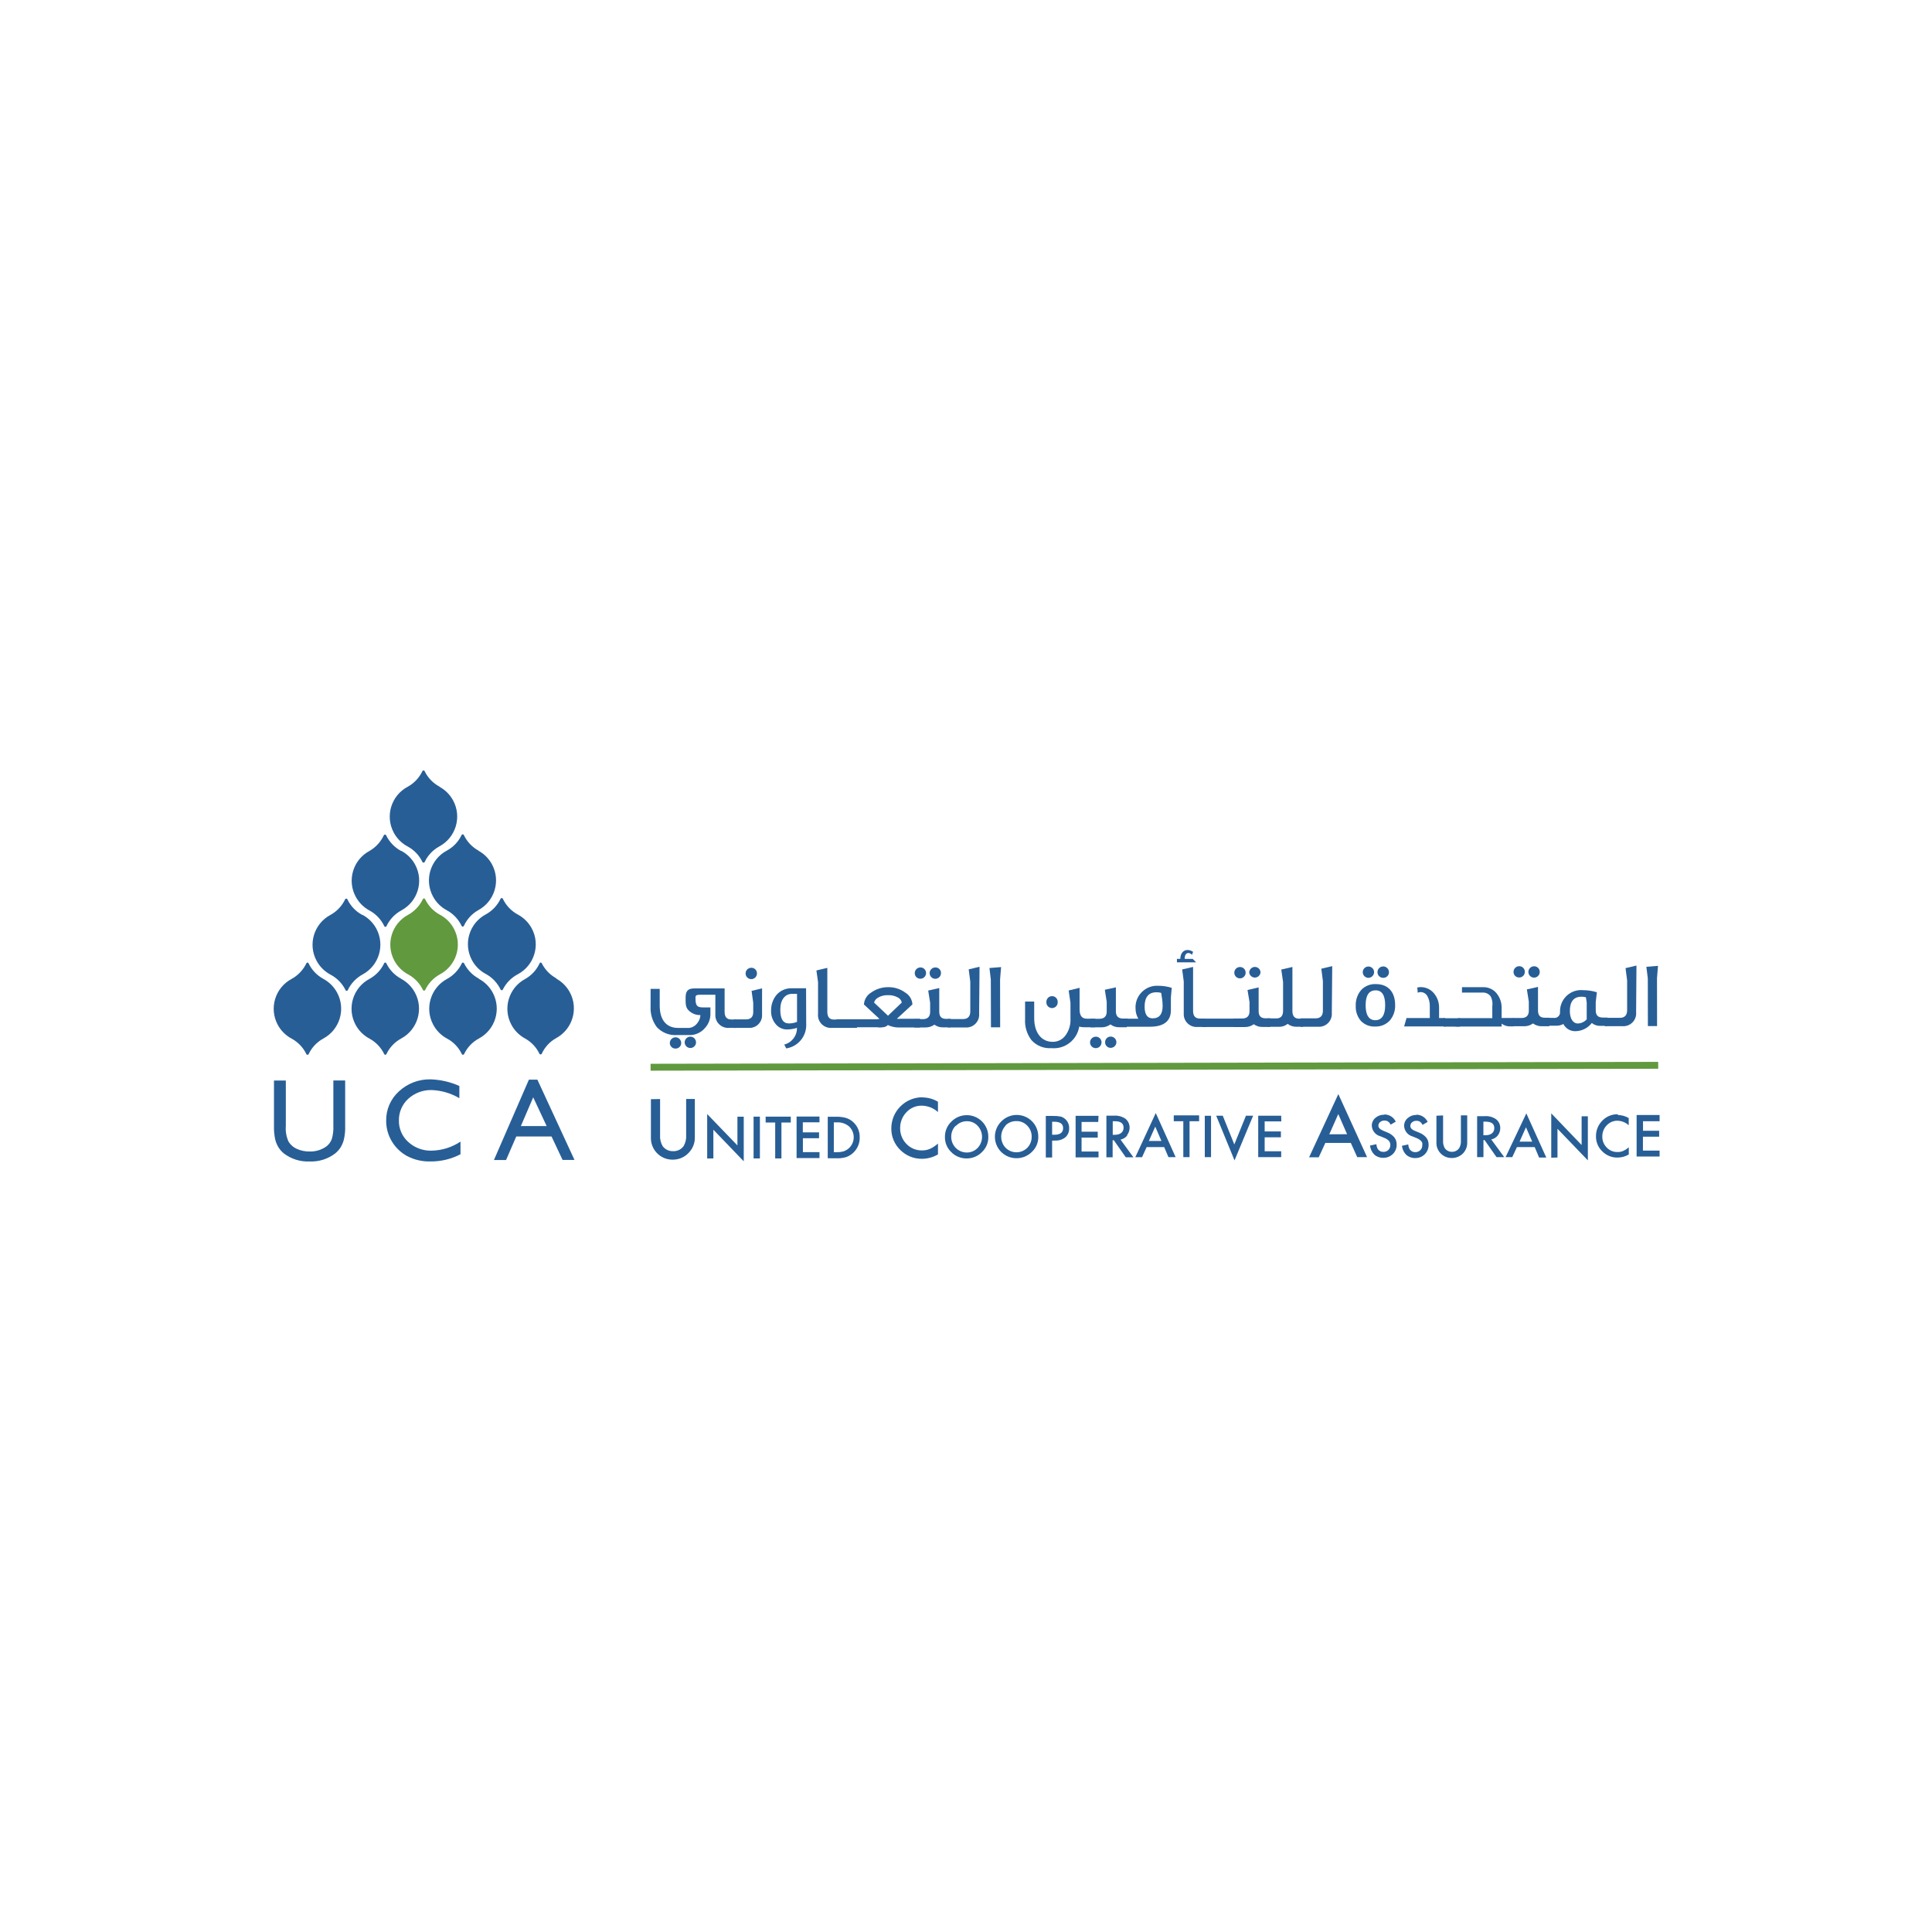 <?xml version="1.0" encoding="utf-8"?>
<!-- Generator: Adobe Illustrator 27.6.1, SVG Export Plug-In . SVG Version: 6.00 Build 0)  -->
<svg version="1.1" id="Layer_1" xmlns="http://www.w3.org/2000/svg" xmlns:xlink="http://www.w3.org/1999/xlink" x="0px" y="0px"
	 viewBox="0 0 1000 1000" style="enable-background:new 0 0 1000 1000;" xml:space="preserve">
<style type="text/css">
	.st0{fill:#EEF2F8;}
	.st1{fill:#49A17B;}
	.st2{fill:#7631CD;}
	.st3{clip-path:url(#SVGID_00000116925479657394921320000012258831109179452805_);}
	.st4{fill:#404041;}
	.st5{clip-path:url(#SVGID_00000089568521432305723840000015687556403111031462_);}
	.st6{clip-path:url(#SVGID_00000167372124060254587700000011459631963619791283_);}
	.st7{fill:#7163EB;}
	.st8{fill:url(#SVGID_00000116928809362296560260000009134507434374788498_);}
	.st9{fill:url(#SVGID_00000118375467315662196320000006807288617632477575_);}
	.st10{fill:url(#SVGID_00000017518416582268154300000009274113962029332119_);}
	.st11{fill:url(#SVGID_00000119085058470259749850000014634060286779090306_);}
	.st12{fill:url(#SVGID_00000050663513950102153650000000355056203207283085_);}
	.st13{fill:url(#SVGID_00000081637306827868700330000003070336025057500302_);}
	.st14{fill:url(#SVGID_00000034061417397437450690000008973966814388065213_);}
	.st15{fill:url(#SVGID_00000140713599884076699410000016265178369974283185_);}
	.st16{fill:url(#SVGID_00000023251809493005422680000000181723677252502953_);}
	.st17{fill:url(#SVGID_00000040553474485896369180000002311240688710964103_);}
	.st18{fill:url(#SVGID_00000022542283395892253780000002890913317087752378_);}
	.st19{fill:url(#SVGID_00000036956327928000978200000011325823101766497952_);}
	.st20{fill:url(#SVGID_00000106839159278407357070000002104774937522843269_);}
	.st21{fill:url(#SVGID_00000183228329560527701550000009214863140169112988_);}
	.st22{fill:url(#SVGID_00000088127457057767458560000016152123810456991370_);}
	.st23{fill:url(#SVGID_00000119112614877107578300000016438106394939677064_);}
	.st24{fill:url(#SVGID_00000122721612295624086190000003527447664966895263_);}
	.st25{fill:url(#SVGID_00000158018831703038539500000006981016451527591587_);}
	.st26{fill:url(#SVGID_00000008133429315711954050000001520141595557726897_);}
	.st27{fill:url(#SVGID_00000157277825078257046220000015197614423043980422_);}
	.st28{fill:url(#SVGID_00000101078315900395547600000015741995087576488093_);}
	.st29{fill:url(#SVGID_00000075878392643586568600000007249117966183024526_);}
	.st30{fill:url(#SVGID_00000005256811899384477580000015779999531591922314_);}
	.st31{fill:url(#SVGID_00000099657477876169467640000010192966222448758670_);}
	.st32{fill:url(#SVGID_00000097476596195153914700000011699889481860465073_);}
	.st33{fill:url(#SVGID_00000026131725115711894360000017954591223610642056_);}
	.st34{fill:url(#SVGID_00000070803800095805563220000003680295996183711381_);}
	.st35{fill:url(#SVGID_00000047032968665027922100000010944269612182766745_);}
	.st36{fill:url(#SVGID_00000092458424407720571350000000517960450526050946_);}
	.st37{fill:url(#SVGID_00000122690459219144249780000015164081854483832720_);}
	.st38{fill:url(#SVGID_00000138559517881595485820000006820738117169208193_);}
	.st39{fill:url(#SVGID_00000163063207286609338460000018174743493187152796_);}
	.st40{fill:#3F4144;}
	.st41{fill:#2E3B89;}
	.st42{clip-path:url(#SVGID_00000173842953233058441210000004824179270805842306_);}
	.st43{clip-path:url(#SVGID_00000075856617204473994130000017806657828179803839_);}
	.st44{clip-path:url(#SVGID_00000075863148250203332600000004874297559601973661_);}
	.st45{fill:#F3B840;}
	.st46{fill:#E04430;}
	.st47{fill:#CA5C6C;}
	.st48{fill:#DD9033;}
	.st49{fill:#CD412D;}
	.st50{fill:#D47935;}
	.st51{fill:#D5709F;}
	.st52{fill:#E9BD8D;}
	.st53{fill:#E19F4B;}
	.st54{fill:#EABF4B;}
	.st55{fill:#CA582D;}
	.st56{fill:#DA8F38;}
	.st57{fill:#C04624;}
	.st58{fill:#C85E26;}
	.st59{fill:#B1341B;}
	.st60{fill:#B24C1F;}
	.st61{fill:#9E2B17;}
	.st62{opacity:0.52;fill:#5EC9E8;enable-background:new    ;}
	.st63{opacity:0.49;fill:#8462DA;enable-background:new    ;}
	.st64{opacity:0.52;fill:#2D63E5;enable-background:new    ;}
	.st65{fill-rule:evenodd;clip-rule:evenodd;fill:#439579;}
	.st66{fill:#3273C2;}
	.st67{fill:#575756;}
	.st68{fill:#1D2C66;}
	.st69{fill:#BCC0DA;}
	.st70{fill:#464B6F;}
	.st71{display:none;fill:#FFFFFF;}
	.st72{fill:#303030;}
	.st73{fill:#B73533;}
	.st74{fill:#04B15C;}
	.st75{fill:url(#SVGID_00000172423216071188126580000002699792986034667703_);}
	.st76{fill:url(#SVGID_00000008828270962815006450000013451521387161716128_);}
	.st77{fill:url(#SVGID_00000166664678204819848510000013246727179729284797_);}
	.st78{fill:url(#SVGID_00000025421459591549265810000006766212187572569228_);}
	.st79{fill:#D33B30;}
	.st80{fill:url(#SVGID_00000147900972159407043880000018408757262103302315_);}
	.st81{fill:url(#SVGID_00000092427878643062294910000005646168849728797354_);}
	.st82{fill:url(#SVGID_00000107559100819537455470000011714716891468773257_);}
	.st83{fill:url(#SVGID_00000138565304175600793360000005908733305283398795_);}
	.st84{fill-rule:evenodd;clip-rule:evenodd;fill:#469BC7;}
	.st85{fill:#222943;}
	.st86{fill-rule:evenodd;clip-rule:evenodd;fill:#1E4B91;}
	.st87{fill-rule:evenodd;clip-rule:evenodd;fill:#F0A140;}
	.st88{fill:#72D24C;}
	.st89{fill-rule:evenodd;clip-rule:evenodd;}
	.st90{display:none;fill:#FBFAFA;}
	.st91{fill:#242323;}
	.st92{fill:#BA3630;}
	.st93{opacity:0.35;fill:#53A0B1;enable-background:new    ;}
	.st94{fill:#20465E;}
	.st95{fill:url(#SVGID_00000027576656747411277980000003496379756674984594_);}
	.st96{fill:#367A8D;}
	.st97{fill:url(#SVGID_00000000184252450254208320000005554688112872984234_);}
	.st98{fill:url(#SVGID_00000011000028271509466360000016110591224463773841_);}
	.st99{opacity:0.88;fill:url(#SVGID_00000055682325028646751800000015554876811378169745_);enable-background:new    ;}
	.st100{fill:url(#SVGID_00000105407100647320707580000008951671720934417543_);}
	.st101{fill:#143661;}
	.st102{fill:#56BC8E;}
	.st103{fill:#2B2B37;}
	.st104{fill:#334C71;}
	.st105{fill:#3777E6;}
	.st106{fill:#A8EDE6;}
	.st107{fill:#EBC18E;}
	.st108{fill:#2A2F44;}
	.st109{fill:#1B4625;}
	.st110{fill:#98C355;}
	.st111{fill:#60B258;}
	.st112{fill:#41914D;}
	.st113{fill:#2B663D;}
	.st114{fill:#CCDA70;}
	.st115{fill:#34516A;}
	.st116{fill:url(#Path_164488_00000043441572125880833560000002922722257995355816_);}
	.st117{fill:#FFFFFF;}
	.st118{fill:#58595B;}
	.st119{fill:#55AC9B;}
	.st120{fill:#464442;}
	.st121{fill:#B7A891;}
	.st122{fill:#265674;}
	.st123{fill:#759ECF;}
	.st124{fill:#C9CACB;}
	.st125{fill:#F2F2F2;}
	.st126{fill:#2B3777;}
	.st127{fill:#27599E;}
	.st128{fill:#25589C;}
	.st129{fill:#2B63A5;}
	.st130{fill-rule:evenodd;clip-rule:evenodd;fill:#B9B9B9;}
	.st131{fill:#B9B9B9;}
	.st132{fill:#7185B5;}
	.st133{fill:#1C4882;}
	.st134{fill:#0F2C5A;}
	.st135{fill:#091C46;}
	.st136{fill:#54565A;}
	.st137{fill:#306541;}
	.st138{fill-rule:evenodd;clip-rule:evenodd;fill:#CAAD5D;}
	.st139{fill-rule:evenodd;clip-rule:evenodd;fill:#0D0D0D;}
	.st140{fill:#181818;stroke:#181818;stroke-width:0.363;stroke-miterlimit:10;}
	.st141{fill:#305E3C;}
	.st142{fill:#181818;stroke:#181818;stroke-width:0.363;stroke-miterlimit:10;}
	.st143{fill:#181818;}
	.st144{fill:#141414;}
	.st145{fill:#1F4169;}
	.st146{fill:#49A2D9;}
	.st147{fill:#59585A;}
	.st148{fill:#030F97;}
	.st149{fill:#56A9DC;}
	.st150{fill:#4AA3DB;}
	.st151{fill:#545352;}
	.st152{fill:#412C6F;}
	.st153{fill:#BF2F7C;}
	.st154{fill:#215280;}
	.st155{fill:#7D7D7D;}
	.st156{fill:#456790;}
	.st157{fill:url(#C_00000171677418069641340520000003355762682893078185_);}
	.st158{fill:#C6C7C8;}
	.st159{fill:url(#SVGID_00000052099091139166486840000001326346011213681843_);}
	.st160{fill:#285E96;}
	.st161{fill:#61993F;}
	.st162{fill:#23568C;}
	.st163{fill:#4FA4DA;}
	.st164{fill:#6F80B0;}
	.st165{fill:#265896;}
	.st166{fill:#3B81B6;}
	.st167{fill:#275A6B;}
	.st168{fill:#595A5C;}
	.st169{fill:#D7393A;}
	.st170{fill:#8AC9D5;}
	.st171{fill:#D63939;}
	.st172{fill:#D63838;}
	.st173{fill:#3172B5;}
	.st174{fill:#3475B7;}
	.st175{fill:#3374B7;}
	.st176{fill:#7B7C7F;}
	.st177{fill:#7A7B7E;}
	.st178{fill:#3373B6;}
	.st179{fill:#7B7B7E;}
	.st180{fill:#7C7C7F;}
	.st181{fill:#7E7F81;}
	.st182{fill:#797A7D;}
	.st183{fill:#7D7D80;}
	.st184{fill:#7C7D80;}
	.st185{fill:#7C7B7E;}
	.st186{fill:#808184;}
	.st187{fill:#214167;}
	.st188{fill-rule:evenodd;clip-rule:evenodd;fill:#C8AC47;}
	.st189{fill:none;stroke:#C8AC47;stroke-width:9.526;}
	.st190{fill:none;stroke:#E6BA5D;stroke-width:9.526;stroke-miterlimit:10;}
	.st191{fill-rule:evenodd;clip-rule:evenodd;fill:#304567;}
	.st192{fill:#CFCECC;}
	.st193{clip-path:url(#SVGID_00000124870042570704371410000001575181776787163309_);}
	.st194{fill:#265B65;}
	.st195{fill:#767A52;}
	.st196{fill:#808082;}
	.st197{fill-rule:evenodd;clip-rule:evenodd;fill:url(#SVGID_00000147909654415645781500000011559650930322342329_);}
	.st198{fill-rule:evenodd;clip-rule:evenodd;fill:url(#SVGID_00000183248993562765783530000005105947276933044121_);}
	.st199{fill:#3A5CA5;}
	.st200{fill:#2F3A89;}
	.st201{fill:#6D6E71;}
	.st202{fill:#41918E;}
	.st203{fill:#445DA5;}
	.st204{clip-path:url(#SVGID_00000011722445270680071330000007022644935059921546_);}
	.st205{fill:#4A6EAF;}
	.st206{fill:#381D13;}
	.st207{clip-path:url(#SVGID_00000129183482982475628060000004533095311658968730_);}
	.st208{clip-path:url(#SVGID_00000070079735841810524590000010502159079367392675_);}
	.st209{clip-path:url(#SVGID_00000052818097755069025970000007177512012929426564_);}
	.st210{clip-path:url(#SVGID_00000157302319912211792150000014858952767706632836_);}
	.st211{clip-path:url(#SVGID_00000079477572715368801800000007100688553289147817_);}
	.st212{clip-path:url(#SVGID_00000028315854467918381710000010860671553272763269_);}
	.st213{clip-path:url(#SVGID_00000150071278035242885400000003986586717826373810_);}
	.st214{clip-path:url(#SVGID_00000085931547242619803180000001218360677920232599_);}
	.st215{clip-path:url(#SVGID_00000149349476336831527370000003018565620561826698_);}
	.st216{clip-path:url(#SVGID_00000088097942096715913560000007575783847186179971_);}
	.st217{clip-path:url(#SVGID_00000004529658097274665030000000719346226026639243_);}
	.st218{fill:#A2A8AC;}
	.st219{fill:#41834F;}
	.st220{fill:#265BB2;}
	.st221{fill:#293B90;}
	.st222{fill:#C99378;}
	.st223{fill:none;}
	.st224{enable-background:new    ;}
	.st225{fill:#203D35;}
	.st226{fill:#817771;}
	.st227{fill:#265C80;}
	.st228{fill:#2C2926;}
	.st229{fill:#59BCF8;}
	.st230{fill-rule:evenodd;clip-rule:evenodd;fill:#0101C2;}
	.st231{fill-rule:evenodd;clip-rule:evenodd;fill:#0202C6;}
	.st232{fill:#3A42F4;}
	.st233{fill-rule:evenodd;clip-rule:evenodd;fill:#050386;}
	.st234{fill:#3038F4;}
	.st235{clip-path:url(#SVGID_00000163035619871610712580000015431640703862453378_);}
	.st236{fill:#ED7D30;}
	.st237{fill:#479EE6;}
	.st238{fill:url(#Path_6_00000146493480933198926320000003318036142532077218_);}
	.st239{fill:#CC2C79;}
	.st240{fill:#1A1818;}
	.st241{fill-rule:evenodd;clip-rule:evenodd;fill:#FFFFFF;}
	.st242{fill-rule:evenodd;clip-rule:evenodd;fill:#469B88;}
	.st243{fill-rule:evenodd;clip-rule:evenodd;fill:#2C2E6A;}
	.st244{fill:#469B88;}
	.st245{fill:#1E1C44;}
	.st246{fill:#DA6D2A;}
	.st247{clip-path:url(#SVGID_00000062893756777673746900000009403276308706532765_);}
	.st248{fill:#273669;}
	.st249{fill:#567DF6;}
	.st250{fill:#70D3FA;}
	.st251{fill:#88FAC1;}
	.st252{fill:#070E51;}
	.st253{opacity:0.5;}
	.st254{fill:url(#SVGID_00000094593160197547406280000010985449516684024473_);}
	.st255{fill:url(#SVGID_00000163060896511399864660000003806202619203800992_);}
	.st256{fill:url(#SVGID_00000172413050335191760300000001646746045481585559_);}
	.st257{fill:#05039B;}
	.st258{fill:#406DAF;}
	.st259{fill:#808086;}
	.st260{fill:#84C6C9;}
	.st261{fill:#86398D;}
	.st262{fill:#8E599C;}
	.st263{fill:#E7963E;}
	.st264{fill:#70C3ED;}
	.st265{fill:#4B2A50;}
	.st266{fill:#333333;}
	.st267{fill:#75FAAA;}
	.st268{fill:url(#SVGID_00000150076905830526107580000013776877813197156029_);}
	.st269{fill:#160141;}
	.st270{fill:url(#SVGID_00000179628201068784357470000015429757261544900757_);}
	.st271{fill:url(#SVGID_00000096741470406922735490000005794161521583924670_);}
	.st272{fill:url(#SVGID_00000032610828926250840190000011568351290358236842_);}
	.st273{fill-rule:evenodd;clip-rule:evenodd;fill:url(#SVGID_00000003093597138499124060000009057757032382303654_);}
	.st274{fill-rule:evenodd;clip-rule:evenodd;fill:url(#SVGID_00000088841676578139616170000015388136537475893656_);}
	.st275{fill-rule:evenodd;clip-rule:evenodd;fill:url(#SVGID_00000096745725170115575540000015464046633269666700_);}
	.st276{fill-rule:evenodd;clip-rule:evenodd;fill:url(#SVGID_00000029749480134640281850000017432185480610066853_);}
	.st277{fill:#414042;}
</style>
<g>
	<path class="st160" d="M859,577.12h-11.89v21.48H859v-3.05h-8.62v-7.21h8.4v-3.05h-8.36v-4.94H859V577.12z M837.41,576.74
		c-3.33-0.09-6.51,1.36-8.62,3.94c-1.78,2.06-2.75,4.71-2.71,7.43c-0.06,2.96,1.13,5.8,3.27,7.84c2.08,2.1,4.93,3.26,7.88,3.2
		c2.05,0,4.07-0.55,5.83-1.6v-3.72l-1.49,1.15c-0.46,0.28-0.93,0.52-1.41,0.74c-0.91,0.4-1.9,0.59-2.9,0.56
		c-2.11,0.07-4.15-0.77-5.61-2.3c-1.51-1.52-2.35-3.58-2.3-5.72c-0.04-2.16,0.79-4.25,2.3-5.8c1.44-1.55,3.46-2.41,5.57-2.38
		c2.15,0.06,4.21,0.89,5.8,2.34v-3.72c-1.7-1.01-3.64-1.55-5.61-1.56 M806.15,599.12v-14.87l15.72,16.35v-22.82h-3.23v14.87
		l-15.72-16.39v22.97L806.15,599.12z M786.53,590.9l3.31-7.43l3.23,7.43H786.53z M796.64,599.15h3.72l-10.33-22.86l-10.74,22.63
		h3.46l2.42-5.2h9.18L796.64,599.15z M767.8,580.57h1.15c3.01,0,4.5,1.11,4.5,3.31c0,2.19-1.52,3.72-4.61,3.72h-1.04V580.57z
		 M775.23,587.74c0.83-1.06,1.29-2.37,1.3-3.72c0.07-1.81-0.71-3.54-2.12-4.68c-1.79-1.25-3.96-1.82-6.13-1.6h-3.72v21.18h3.27
		v-8.81h0.59l6.17,8.81h3.98l-6.69-9.14c1.37-0.28,2.6-1.05,3.46-2.16 M743.49,577.49v13.83c-0.08,2.08,0.69,4.1,2.12,5.61
		c1.51,1.6,3.63,2.49,5.83,2.45c2.21,0.03,4.34-0.86,5.87-2.45c1.42-1.52,2.18-3.54,2.12-5.61V577.3h-3.27v12.93
		c0.12,1.41-0.19,2.82-0.89,4.05c-0.85,1.21-2.24,1.92-3.72,1.9c-1.47,0.04-2.86-0.66-3.72-1.86c-0.69-1.23-1-2.64-0.89-4.05v-12.93
		L743.49,577.49z M733.23,577.08c-1.69-0.05-3.33,0.53-4.61,1.64c-1.19,1.01-1.87,2.49-1.86,4.05c0.12,2.59,1.91,4.8,4.42,5.46
		l2.08,0.85c0.49,0.19,0.95,0.44,1.38,0.74c0.36,0.22,0.69,0.5,0.97,0.82c0.26,0.28,0.45,0.61,0.56,0.97c0.06,0.38,0.06,0.77,0,1.15
		c0.04,0.96-0.33,1.89-1,2.56c-0.68,0.66-1.58,1.03-2.53,1.04c-1.15,0.06-2.26-0.48-2.94-1.41c-0.47-0.79-0.74-1.68-0.78-2.6
		l-3.27,0.71c0.18,1.77,0.97,3.43,2.23,4.68c1.28,1.13,2.94,1.73,4.65,1.67c1.85,0.04,3.63-0.67,4.94-1.97
		c1.31-1.3,2.02-3.09,1.97-4.94c0.03-1.34-0.4-2.66-1.23-3.72c-1.01-1.15-2.29-2.03-3.72-2.56l-2.16-0.89
		c-1.56-0.63-2.34-1.49-2.34-2.53c-0.01-0.74,0.32-1.44,0.89-1.9c0.63-0.53,1.44-0.81,2.27-0.78c0.62-0.02,1.24,0.13,1.78,0.45
		c0.59,0.43,1.06,1.01,1.38,1.67l2.64-1.56c-1.05-2.26-3.31-3.7-5.8-3.72 M716.51,576.97c-1.69-0.05-3.33,0.54-4.61,1.64
		c-1.2,1-1.88,2.49-1.86,4.05c0.12,2.59,1.91,4.8,4.42,5.46l2.08,0.85c0.5,0.19,0.97,0.44,1.41,0.74c0.36,0.22,0.69,0.5,0.97,0.82
		c0.23,0.29,0.41,0.62,0.52,0.97c0.14,0.35,0.2,0.73,0.19,1.11c0.04,0.97-0.32,1.91-1,2.6c-0.66,0.66-1.56,1.02-2.49,1
		c-1.15,0.08-2.26-0.44-2.94-1.38c-0.47-0.79-0.74-1.68-0.78-2.6l-3.31,0.71c0.2,1.77,0.98,3.41,2.23,4.68
		c1.28,1.13,2.94,1.72,4.65,1.67c1.84,0.03,3.62-0.68,4.94-1.97c1.33-1.29,2.04-3.09,1.97-4.94c0.03-1.34-0.4-2.66-1.23-3.72
		c-1-1.16-2.28-2.04-3.72-2.56l-2.12-0.89c-1.56-0.67-2.38-1.49-2.38-2.53c-0.02-0.74,0.31-1.44,0.89-1.9
		c0.62-0.53,1.42-0.81,2.23-0.78c0.64-0.03,1.27,0.13,1.82,0.45c0.6,0.43,1.09,1.01,1.41,1.67l2.64-1.56
		c-1.06-2.26-3.34-3.71-5.83-3.72 M688.04,587.11l4.65-10.48l4.57,10.44L688.04,587.11z M702.5,598.93h5.09l-14.87-32.63
		l-15.13,32.71h4.98l3.42-7.43h13.19L702.5,598.93z M663.14,577.49h-11.89v21.44h11.89v-3.05h-8.55v-7.21h8.4v-3.05h-8.4v-5.2h8.62
		L663.14,577.49z M629.51,577.49l9.48,23.12l9.63-23.12h-3.72l-6.02,14.87l-5.98-14.87H629.51z M623.6,598.93h3.23v-21.41h-3.23
		V598.93z M620.66,580.35v-3.05h-13.12v3.05h4.94v18.58h3.23v-18.58H620.66z M594.65,590.57l3.31-7.43l3.2,7.43H594.65z
		 M604.79,598.93h3.72l-10.29-22.82l-10.59,22.86h3.49l2.38-5.24h9.07L604.79,598.93z M575.95,580.35h1.15
		c2.97,0,4.46,1.11,4.46,3.31c0,2.19-1.52,3.72-4.61,3.72h-1V580.35z M583.38,587.52c0.83-1.06,1.29-2.37,1.3-3.72
		c0.07-1.82-0.72-3.56-2.12-4.72c-1.81-1.23-3.99-1.8-6.17-1.6h-3.72v21.52h3.23v-8.81h0.63l6.17,8.81h3.94l-6.65-9.14
		c1.37-0.27,2.59-1.02,3.46-2.12 M568.59,577.56h-11.86v21.52h11.86v-3.05h-8.77v-7.21h8.36v-3.05h-8.36v-5.05h8.62L568.59,577.56z
		 M544.58,580.61h1.08c3.05,0,4.61,1.08,4.61,3.31c0,2.23-1.49,3.42-4.46,3.42h-1.23V580.61z M546.11,590.35
		c1.93,0.1,3.84-0.5,5.35-1.71c1.31-1.2,2.01-2.91,1.93-4.68c0.05-1.72-0.62-3.38-1.86-4.57c-0.69-0.68-1.53-1.17-2.45-1.45
		c-1.33-0.26-2.69-0.37-4.05-0.33h-3.72v21.52h3.27v-8.73L546.11,590.35z M520.35,582.62c1.49-1.54,3.55-2.39,5.69-2.34
		c2.13-0.07,4.19,0.79,5.65,2.34c1.52,1.53,2.35,3.61,2.3,5.76c0.03,2.15-0.8,4.23-2.3,5.76c-3.09,3.04-8.06,3.04-11.15,0
		c-3.09-3.23-3.09-8.33,0-11.56 M518.64,596.63c2.04,1.84,4.69,2.86,7.43,2.86c3.01,0.04,5.9-1.14,8.03-3.27
		c2.19-2.03,3.39-4.9,3.31-7.88c0.06-6.16-4.89-11.2-11.05-11.25c-3.05-0.03-5.97,1.19-8.09,3.37c-4.38,4.33-4.41,11.39-0.08,15.77
		c0.14,0.14,0.27,0.27,0.42,0.4 M494.78,582.76c1.45-1.54,3.46-2.41,5.57-2.42c2.13-0.07,4.19,0.79,5.65,2.34
		c3.07,3.23,3.07,8.29,0,11.52c-1.5,1.54-3.57,2.39-5.72,2.34c-4.42-0.08-7.96-3.71-7.92-8.14c-0.04-2.14,0.79-4.21,2.3-5.72
		 M492.78,596.74c2.04,1.84,4.69,2.86,7.43,2.86c3.01,0.07,5.92-1.12,8.03-3.27c2.17-2.04,3.37-4.9,3.31-7.88
		c0.06-6.16-4.89-11.2-11.05-11.25c-3.05-0.03-5.97,1.19-8.09,3.37c-2.13,2.03-3.33,4.86-3.31,7.8c-0.1,3.21,1.27,6.29,3.72,8.36
		 M477.58,567.94c-8.91-0.06-16.18,7.11-16.24,16.02c0,0.04,0,0.07,0,0.11c-0.05,4.2,1.63,8.23,4.65,11.15
		c2.95,2.96,6.97,4.61,11.15,4.57c2.94,0,5.83-0.78,8.36-2.27v-5.61c-0.68,0.59-1.4,1.14-2.16,1.64c-0.62,0.42-1.28,0.78-1.97,1.08
		c-1.31,0.57-2.73,0.85-4.16,0.82c-3.01,0.05-5.9-1.15-7.99-3.31c-2.16-2.17-3.35-5.12-3.31-8.18c-0.05-3.09,1.13-6.07,3.27-8.29
		c2.04-2.21,4.94-3.45,7.95-3.38c3.1,0.05,6.07,1.23,8.36,3.31v-5.35c-2.42-1.44-5.18-2.21-7.99-2.23 M431.6,580.94h1.45
		c2.27-0.16,4.51,0.55,6.28,1.97c3.16,2.83,3.43,7.7,0.6,10.86c-0.88,0.98-1.99,1.72-3.24,2.14c-1.21,0.34-2.46,0.49-3.72,0.45
		h-1.38V580.94z M432.83,599.53c1.71,0.07,3.41-0.13,5.05-0.59c4.32-1.5,7.19-5.61,7.1-10.18c0.11-3.01-1.11-5.93-3.34-7.95
		c-1.06-1-2.33-1.73-3.72-2.16c-1.67-0.47-3.4-0.68-5.13-0.63h-4.35v21.48L432.83,599.53z M424.17,577.93h-11.86v21.48h11.86v-3.05
		h-8.59v-7.21h8.36v-3.05h-8.4v-5.2h8.62V577.93z M409.3,581.02v-3.05H396.3v3.05h4.94v18.58h3.23v-18.58H409.3z M390.05,599.6h3.27
		v-21.63h-3.27V599.6z M369.24,599.6v-14.87l15.72,16.35v-23.08h-3.27v14.87l-15.65-16.24v23.01L369.24,599.6z M336.91,568.94v19.77
		c-0.21,6.15,4.61,11.31,10.77,11.52c0.21,0.01,0.43,0.01,0.64,0c3.18,0,6.21-1.35,8.32-3.72c2.03-2.17,3.12-5.06,3.01-8.03v-19.66
		h-4.5v18.58c0.16,2.02-0.3,4.04-1.3,5.8c-1.26,1.75-3.31,2.74-5.46,2.64c-2.13,0.08-4.17-0.91-5.43-2.64
		c-1-1.75-1.45-3.75-1.3-5.76v-18.58L336.91,568.94z"/>
	<path class="st161" d="M336.74,550.61l521.54-1l0.01,3.57l-521.54,1L336.74,550.61z"/>
	<g>
		<path class="st160" d="M381.13,532.03h-3.72c-3.64,0.3-6.84-2.41-7.14-6.05c-0.03-0.37-0.03-0.75,0-1.13v-9.96h-5.2
			c-4.01,0-5.09-0.22-5.09,1.45c0,3.94,0.59,5.05,3.72,5.09h4.01v3.16c0.08,2.74-0.91,5.4-2.75,7.43c-1.79,2.14-4.36,3.48-7.14,3.72
			h-7.43c-3.93,0.28-7.77-1.24-10.44-4.13c-2.31-3.12-3.44-6.95-3.2-10.82v-8.96h4.72v8.62c0,7.43,3.42,11.63,9.59,11.6h5.72
			c1.7-0.23,3.22-1.16,4.2-2.56c0.95-1.15,1.5-2.59,1.56-4.09c-2.28,0.07-4.48-0.8-6.1-2.42c-1.71-1.64-1.56-3.72-1.56-6.76
			c0-3.49,1.45-4.61,4.46-4.61h15.72v12.12c0,2.68,1.19,3.98,3.49,3.94h2.45L381.13,532.03z"/>
		<path class="st160" d="M391.8,503.86c0,1.62-1.31,2.94-2.94,2.94c-1.62,0-2.94-1.31-2.94-2.94c0-1.62,1.31-2.94,2.94-2.94
			c0.01,0,0.02,0,0.04,0c1.58-0.02,2.88,1.24,2.9,2.82C391.8,503.79,391.8,503.83,391.8,503.86 M394.44,524.97
			c0.3,3.6-2.38,6.76-5.98,7.06c-0.36,0.03-0.72,0.03-1.09,0h-7.43v-4.39h6.21c2.38,0,3.72-1.26,3.72-3.72v-4.87l-0.85-6.17
			l5.43-1.3L394.44,524.97z M412.54,528.91v-14.49h-2.56c-3.72,0-6.1,3.12-6.1,8.14s1.52,7.17,4.5,7.17
			c1.44-0.01,2.86-0.29,4.2-0.82 M417.29,529.95c0.34,6.26-4.13,11.76-10.33,12.71l-1.04-2.01c3.94-0.98,6.68-4.56,6.58-8.62
			c-1.67,0.53-3.41,0.81-5.17,0.82c-2.35,0.01-4.57-1.09-5.98-2.97c-1.53-1.89-2.32-4.26-2.23-6.69c-0.08-2.97,0.89-5.86,2.75-8.18
			c1.98-2.3,4.89-3.58,7.92-3.49h7.43L417.29,529.95z M443.57,532.03H430.6c-3.66,0.31-6.88-2.4-7.2-6.06
			c-0.04-0.46-0.03-0.92,0.02-1.37v-16.28l-0.85-6.02l5.65-1.34v22.78c0,2.68,1.15,3.98,3.46,3.98h11.86L443.57,532.03z"/>
		<path class="st160" d="M466.76,518.92c-0.21-1.1-0.91-2.04-1.9-2.56c-1.59-0.91-3.41-1.35-5.24-1.26c-1.82-0.08-3.63,0.37-5.2,1.3
			c-0.98,0.53-1.71,1.45-2.01,2.53l7.21,6.8L466.76,518.92z M476.2,531.81h-11.63c-1.74-0.08-3.45-0.51-5.02-1.26
			c-0.71,0.74-1.69,1.16-2.71,1.15c-0.91,0.18-1.84,0.18-2.75,0h-21.15v-4.13h20.44c0.61,0,1.23-0.08,1.82-0.22
			c-1.11-0.93-3.72-3.46-8.03-7.43c0.15-2.54,1.54-4.85,3.72-6.17c2.57-1.84,5.65-2.82,8.81-2.79c3.17-0.07,6.28,0.91,8.85,2.79
			c2.18,1.3,3.57,3.6,3.72,6.13l-8.06,7.43c0.64,0.08,1.29,0.08,1.93,0h10.07V531.81z"/>
		<path class="st160" d="M487.05,503.68c0.01,1.62-1.3,2.94-2.92,2.95c-1.62,0.01-2.94-1.3-2.95-2.92c-0.01-1.62,1.28-2.94,2.9-2.96
			c1.56-0.08,2.89,1.11,2.97,2.67C487.06,503.5,487.06,503.59,487.05,503.68 M479.32,503.68c0,1.6-1.3,2.9-2.9,2.9
			c-0.01,0-0.02,0-0.04,0c-1.56,0.04-2.86-1.19-2.9-2.75c0-0.06,0-0.13,0-0.19c0.02-1.59,1.31-2.88,2.9-2.9
			c1.58-0.04,2.89,1.21,2.94,2.79C479.32,503.58,479.32,503.63,479.32,503.68 M491.96,531.77h-3.72c-1.65,0.05-3.27-0.44-4.61-1.41
			c-1.35,0.97-2.98,1.48-4.65,1.45h-5.72v-4.31h4.46c2.38,0,3.72-1.26,3.72-3.72v-4.79l-1-6.28l5.72-1.3v12.23
			c0,2.56,1.15,3.72,3.49,3.72h2.49L491.96,531.77z"/>
		<path class="st160" d="M506.79,524.6c0.34,3.64-2.33,6.86-5.97,7.2c-0.39,0.04-0.78,0.04-1.17,0.01h-9.03v-4.35h7.88
			c2.38,0,3.72-1.3,3.72-3.94v-15.39l-0.82-6.39l5.61-1.34L506.79,524.6z M518.16,500.56l-0.52,6.43l0.04,24.75h-4.76l-0.07-24.68
			l-0.71-6.02C512.14,501.04,518.16,500.56,518.16,500.56z M547.45,518.51c0.18,1.61-0.98,3.07-2.59,3.25
			c-1.61,0.18-3.07-0.98-3.25-2.59c-0.02-0.22-0.02-0.44,0-0.66c0-1.6,1.3-2.9,2.9-2.9c1.58-0.04,2.89,1.21,2.94,2.79
			c0,0.05,0,0.1,0,0.15 M566.81,531.7h-5.61c-0.88,0.01-1.75-0.11-2.6-0.33c-1.11,6.93-7.4,11.81-14.38,11.15
			c-3.94,0.3-7.79-1.27-10.41-4.24c-2.33-3.12-3.48-6.97-3.23-10.85v-9.03h4.72v8.62c0,7.43,3.72,12.26,9.59,12.23
			c2.49,0.02,4.85-1.1,6.39-3.05c1.95-2.51,2.94-5.63,2.79-8.81v-8.36l-0.93-6.36l5.65-1.38v11.15c0,3.23,1.19,4.83,3.72,4.83h4.42
			L566.81,531.7z"/>
		<path class="st160" d="M577.85,539.47c-0.04,1.6-1.34,2.88-2.94,2.9c-1.56,0.04-2.86-1.19-2.9-2.75c0-0.06,0-0.13,0-0.19
			c-0.02-1.58,1.24-2.88,2.82-2.9c0.02,0,0.05,0,0.07,0C576.53,536.53,577.85,537.85,577.85,539.47L577.85,539.47 M583.2,531.7
			h-3.72c-1.69,0.07-3.36-0.44-4.72-1.45c-1.35,0.99-2.98,1.51-4.65,1.49h-5.72v-4.42h4.72c2.38,0,3.72-1.26,3.72-3.72v-5.09
			l-0.97-6.21l5.72-1.26v12.45c0,2.48,1.24,3.72,3.72,3.72h2.38L583.2,531.7z M570.15,539.47c0.04,1.64-1.26,3.01-2.9,3.05
			c-0.8,0.02-1.58-0.28-2.15-0.84c-1.18-1.15-1.2-3.03-0.05-4.2c0.56-0.57,1.33-0.9,2.13-0.9
			C568.8,536.55,570.13,537.85,570.15,539.47C570.15,539.47,570.15,539.47,570.15,539.47"/>
		<path class="st160" d="M601.45,516.72l-0.41-2.79c-0.8-0.25-1.65-0.37-2.49-0.33c-4.05,0-6.1,2.53-6.1,7.43
			c0,4.05,1.41,6.1,4.2,6.06c3.42,0,5.13-2.16,5.13-6.47c-0.02-1.36-0.13-2.71-0.33-4.05 M606.5,511.18l-0.45,5.05v6.69
			c0,5.65-3.72,8.51-10.82,8.51h-13.45v-4.16h7.43c-0.94-1.56-1.44-3.34-1.45-5.17c-0.4-6.14,4.25-11.45,10.39-11.86
			c0.5-0.03,1-0.03,1.5,0c2.35,0.01,4.68,0.37,6.91,1.08 M623.6,531.55h-3.72c-3.66,0.3-6.87-2.43-7.17-6.09
			c-0.03-0.36-0.03-0.72,0-1.08v-16.39l-0.82-6.21l5.65-1.3v22.78c0,2.64,1.19,3.94,3.49,3.94h2.6L623.6,531.55z M619.1,498.1h-9.92
			v-1.78h1.75c0-2.64,1.41-4.61,3.72-4.61c1.04,0.02,2.05,0.36,2.9,0.97l-0.59,1.52c-0.45-0.52-1.07-0.85-1.75-0.93
			c-1.34,0-2.01,1.04-2.01,3.05h2.34h1.82L619.1,498.1z"/>
		<path class="st160" d="M622.19,527.24l17.76-0.03l0.01,4.35l-17.76,0.03L622.19,527.24z"/>
		<path class="st160" d="M652.44,503.38c-0.18,1.61-1.64,2.77-3.25,2.59c-1.36-0.15-2.43-1.23-2.59-2.59
			c0.02-1.59,1.31-2.88,2.9-2.9c1.6-0.02,2.92,1.26,2.94,2.86c0,0.04,0,0.08,0,0.11 M644.74,503.45c0.01,1.62-1.3,2.94-2.92,2.95
			c-1.62,0.01-2.94-1.3-2.95-2.92c-0.01-1.62,1.28-2.94,2.9-2.96c1.6-0.04,2.93,1.22,2.97,2.82
			C644.74,503.38,644.74,503.42,644.74,503.45 M657.38,531.55h-3.72c-1.69,0.08-3.35-0.42-4.72-1.41c-1.33,0.98-2.95,1.49-4.61,1.45
			h-5.76v-4.42h4.46c2.34,0,3.72-1.26,3.72-3.72v-4.79l-1.04-6.24l5.76-1.34v12.26c0,2.56,1.19,3.72,3.49,3.72h2.53L657.38,531.55z"
			/>
		<path class="st160" d="M674.48,531.44h-3.2c-1.72,0.1-3.43-0.43-4.79-1.49c-1.29,1.05-2.91,1.59-4.57,1.52h-5.91v-4.35h4.65
			c2.3,0,3.46-1.3,3.46-3.94v-14.87l-0.93-6.47l5.76-1.34v22.78c0,2.68,1.15,3.98,3.46,3.98h2.08V531.44z"/>
		<path class="st160" d="M689.34,524.23c0.32,3.66-2.39,6.89-6.05,7.21c-0.37,0.03-0.75,0.03-1.13,0h-8.99v-4.35h7.84
			c2.38,0,3.72-1.3,3.72-3.94V507.8l-0.82-6.39l5.65-1.34L689.34,524.23z M718.93,503.23c0,1.6-1.3,2.9-2.9,2.9
			c-0.01,0-0.02,0-0.04,0c-1.62,0.04-2.97-1.24-3.01-2.86c0-0.03,0-0.05,0-0.08c0-1.64,1.33-2.97,2.97-2.97
			c1.64,0,2.97,1.33,2.97,2.97 M716.96,520.29c0-5.13-1.64-7.69-4.91-7.69c-3.49,0-5.2,2.6-5.2,7.69s1.67,7.77,5.02,7.77
			C715.21,528.06,716.96,525.42,716.96,520.29 M711.23,503.23c-0.04,1.61-1.36,2.9-2.97,2.9c-1.62-0.02-2.92-1.35-2.9-2.97
			c0.02-1.62,1.35-2.92,2.97-2.9C709.96,500.28,711.25,501.61,711.23,503.23 M722.12,520.25c0.11,2.94-0.9,5.81-2.82,8.03
			c-1.93,2.03-4.63,3.14-7.43,3.05c-2.78,0.17-5.49-0.88-7.43-2.86c-1.87-2.16-2.84-4.95-2.71-7.8c-0.14-2.97,0.84-5.89,2.75-8.18
			c1.98-2.14,4.82-3.29,7.73-3.12C718.41,509.36,722.12,513.38,722.12,520.25 M748.32,531.29h-21.56l1.26-4.35h12.04v-1v-5.05
			c0.08-1.96-0.41-3.89-1.41-5.57c-0.75-1.14-2.02-1.82-3.38-1.82c-0.51-0.01-1.02,0.11-1.49,0.33c0-0.48,0-1.41-0.26-2.71
			c0.5-0.03,1-0.09,1.49-0.19c2.72-0.12,5.34,1.02,7.1,3.08c1.84,2.14,2.82,4.88,2.75,7.69v5.24h3.12L748.32,531.29z"/>
		<path class="st160" d="M747.2,527.04l8.51-0.01l0.01,4.35l-8.51,0.01L747.2,527.04z M796.97,503.08c0,1.62-1.31,2.94-2.94,2.94
			c-1.62,0-2.94-1.31-2.94-2.94c0-1.62,1.31-2.94,2.94-2.94l0,0c1.58-0.04,2.89,1.21,2.94,2.79
			C796.97,502.98,796.97,503.03,796.97,503.08 M789.24,503.08c0,1.58-1.28,2.86-2.86,2.86c-0.03,0-0.05,0-0.08,0
			c-1.56,0.04-2.86-1.19-2.9-2.75c0-0.06,0-0.13,0-0.19c0.02-1.59,1.31-2.88,2.9-2.9c1.58-0.04,2.89,1.2,2.94,2.78
			C789.24,502.96,789.24,503.02,789.24,503.08 M801.91,531.18h-3.72c-1.69,0.07-3.36-0.44-4.72-1.45c-1.34,0.99-2.98,1.5-4.65,1.45
			h-5.65v-4.27h4.42c2.38,0,3.72-1.26,3.72-3.72v-4.79l-1-6.28l5.76-1.3v12.23c0,2.56,1.15,3.72,3.49,3.72h2.53L801.91,531.18z"/>
		<path class="st160" d="M821.28,527.76v-8.85l-0.41-2.71c-0.75-0.22-1.53-0.32-2.3-0.3c-4.01,0-6.02,2.49-6.02,7.43
			c0,4.01,1.75,6.43,4.05,6.43c1.79-0.04,3.49-0.82,4.68-2.16 M831.94,530.99h-3.46c-1.66,0.09-3.29-0.44-4.57-1.49
			c-2.04,2.66-5.2,4.22-8.55,4.24c-2.6,0.04-4.99-1.4-6.17-3.72c-1.14,0.62-2.42,0.92-3.72,0.89h-5.02v-4.05h3.72
			c1.58,0.24,3.06-0.86,3.29-2.44c0.04-0.25,0.04-0.5,0.01-0.76c-0.16-6.03,4.61-11.05,10.64-11.21c0.48-0.01,0.96,0.01,1.44,0.06
			c2.37,0.01,4.72,0.38,6.99,1.08l-0.59,5.02v4.35c0,2.56,1.19,3.72,3.72,3.72h2.34L831.94,530.99z"/>
		<path class="st160" d="M846.85,523.93c0.34,3.64-2.33,6.86-5.97,7.21c-0.4,0.04-0.81,0.04-1.21,0h-9.03v-4.31h7.84
			c2.38,0,3.72-1.3,3.72-3.94v-15.39l-0.82-6.39l5.65-1.34L846.85,523.93z M858.18,499.92l-0.52,6.43l0.04,24.75h-4.76l-0.04-24.71
			l-0.74-5.98L858.18,499.92z M352.59,539.84c0.02,1.58-1.24,2.88-2.82,2.9c-0.02,0-0.05,0-0.07,0c-1.6,0.06-2.95-1.19-3.01-2.78
			c0-0.03,0-0.05,0-0.08c0-1.64,1.33-2.97,2.97-2.97c0.01,0,0.02,0,0.04,0C351.3,536.92,352.59,538.23,352.59,539.84 M360.25,539.84
			c-0.18,1.61-1.64,2.77-3.25,2.59s-2.77-1.64-2.59-3.25c0.18-1.61,1.64-2.77,3.25-2.59c0.44,0.05,0.86,0.2,1.23,0.43
			C359.85,537.62,360.37,538.72,360.25,539.84 M783.52,531.25v-4.35h-6.28v-5.2c0.05-2.82-0.93-5.57-2.75-7.73
			c-1.66-1.92-4.08-3.02-6.62-3.01l0,0h-11.15v2.79h11.15c1.48,0.06,2.85,0.8,3.72,2.01c0.8,1.58,1.09,3.38,0.82,5.13v5.05v1.04
			h-17.73l-1.26,4.35h23.82v-1.49c1.35,1.02,3.03,1.52,4.72,1.41l0,0H783.52z"/>
	</g>
	<path class="st161" d="M227.68,473.46L227.68,473.46c-3.35-1.82-6.03-4.66-7.66-8.1l0,0c-0.13-0.21-0.35-0.33-0.59-0.33
		c-0.23,0.01-0.44,0.14-0.56,0.33l0,0c-1.61,3.45-4.28,6.3-7.62,8.14c-8.52,4.57-11.72,15.18-7.15,23.7
		c1.63,3.03,4.11,5.52,7.15,7.15c3.36,1.82,6.05,4.65,7.69,8.1c0.1,0.21,0.32,0.34,0.56,0.33c0.23-0.01,0.44-0.14,0.56-0.33
		c1.63-3.46,4.31-6.31,7.66-8.14c8.52-4.53,11.75-15.1,7.22-23.62c-1.63-3.07-4.15-5.59-7.22-7.22"/>
	<g>
		<path class="st160" d="M167.4,506.69L167.4,506.69c-3.35-1.82-6.05-4.66-7.69-8.1c-0.08-0.23-0.31-0.39-0.56-0.37
			c-0.24,0.02-0.45,0.16-0.56,0.37c-1.64,3.44-4.32,6.27-7.66,8.1c-8.53,4.55-11.75,15.16-7.2,23.69c1.63,3.06,4.14,5.57,7.2,7.2
			c3.34,1.81,6.03,4.63,7.66,8.06l0,0c0.12,0.2,0.33,0.32,0.56,0.33c0.24,0,0.47-0.13,0.59-0.33c1.61-3.44,4.28-6.28,7.62-8.1
			c8.53-4.6,11.72-15.24,7.12-23.76c-1.63-3.02-4.1-5.49-7.12-7.12 M207.65,506.61L207.65,506.61c-3.35-1.79-6.04-4.6-7.69-8.03
			c-0.11-0.21-0.32-0.36-0.56-0.37c-0.25-0.01-0.48,0.14-0.56,0.37l0,0c-1.61,3.44-4.28,6.28-7.62,8.1
			c-8.53,4.55-11.75,15.16-7.2,23.69c1.63,3.06,4.14,5.57,7.2,7.2c3.34,1.81,6.03,4.63,7.66,8.06l0,0c0.12,0.2,0.33,0.32,0.56,0.33
			c0.24,0.01,0.45-0.12,0.56-0.33c1.62-3.45,4.3-6.29,7.66-8.1c8.53-4.6,11.72-15.24,7.12-23.76c-1.63-3.02-4.1-5.49-7.12-7.12
			 M247.86,506.54L247.86,506.54c-3.32-1.79-6-4.57-7.66-7.95c-0.11-0.23-0.34-0.37-0.59-0.37c-0.24,0.02-0.45,0.16-0.56,0.37l0,0
			c-1.63,3.44-4.31,6.28-7.66,8.1c-8.53,4.6-11.72,15.24-7.12,23.76c1.63,3.02,4.1,5.49,7.12,7.12c3.36,1.78,6.05,4.62,7.66,8.06
			l0,0c0.13,0.21,0.35,0.33,0.59,0.33c0.23-0.01,0.44-0.14,0.56-0.33c1.62-3.45,4.3-6.29,7.66-8.1c8.53-4.55,11.75-15.16,7.2-23.69
			c-1.63-3.06-4.14-5.57-7.2-7.2 M288.11,506.47L288.11,506.47c-3.32-1.77-6.01-4.52-7.69-7.88c-0.11-0.31-0.46-0.46-0.76-0.35
			c-0.16,0.06-0.29,0.19-0.35,0.35l0,0c-1.56,3.41-4.17,6.25-7.43,8.1c-8.53,4.55-11.75,15.16-7.2,23.69
			c1.63,3.06,4.14,5.57,7.2,7.2c3.21,1.81,5.78,4.56,7.36,7.88l0,0c0.12,0.2,0.33,0.32,0.56,0.33c0.24,0,0.47-0.13,0.59-0.33
			c1.54-3.43,4.15-6.27,7.43-8.1c8.53-4.6,11.72-15.24,7.12-23.76c-1.63-3.02-4.1-5.49-7.12-7.12 M187.47,473.54L187.47,473.54
			c-3.37-1.81-6.06-4.65-7.69-8.1l0,0c-0.11-0.21-0.32-0.33-0.56-0.33c-0.24-0.01-0.45,0.12-0.56,0.33l0,0
			c-1.63,3.46-4.31,6.31-7.66,8.14c-8.52,4.57-11.72,15.18-7.15,23.7c1.63,3.03,4.11,5.52,7.15,7.15c3.43,1.79,6.19,4.63,7.88,8.1
			c0.16,0.31,0.55,0.42,0.85,0.26c0.11-0.06,0.2-0.15,0.26-0.26c1.63-3.46,4.31-6.31,7.66-8.14c8.52-4.57,11.72-15.18,7.15-23.7
			c-1.63-3.03-4.11-5.52-7.15-7.15 M268.08,473.39L268.08,473.39c-3.44-1.83-6.19-4.73-7.84-8.25l0,0c-0.12-0.2-0.33-0.32-0.56-0.33
			c-0.23,0-0.45,0.13-0.56,0.33l0,0c-1.63,3.46-4.31,6.31-7.66,8.14c-8.52,4.53-11.75,15.1-7.22,23.62
			c1.63,3.07,4.15,5.59,7.22,7.22c3.35,1.82,6.03,4.66,7.66,8.1c0.12,0.2,0.33,0.32,0.56,0.33c0.24,0.01,0.45-0.12,0.56-0.33
			c1.7-3.43,4.45-6.23,7.84-7.99c8.52-4.57,11.72-15.18,7.15-23.7C273.6,477.5,271.11,475.02,268.08,473.39 M207.5,440.39
			L207.5,440.39c-3.35-1.82-6.03-4.66-7.66-8.1l0,0c-0.13-0.21-0.35-0.33-0.59-0.33c-0.23,0.01-0.44,0.14-0.56,0.33l0,0
			c-1.58,3.42-4.17,6.26-7.43,8.14c-8.52,4.57-11.72,15.18-7.15,23.7c1.63,3.03,4.11,5.52,7.15,7.15c3.35,1.82,6.03,4.66,7.66,8.1
			l0,0c0.08,0.23,0.31,0.39,0.56,0.37c0.24-0.02,0.45-0.16,0.56-0.37l0,0c1.63-3.46,4.31-6.31,7.66-8.14
			c8.52-4.53,11.75-15.1,7.22-23.62c-1.63-3.07-4.15-5.59-7.22-7.22 M247.75,440.31L247.75,440.31c-3.37-1.82-6.06-4.68-7.69-8.14
			l0,0c-0.1-0.21-0.32-0.34-0.56-0.33c-0.24-0.02-0.46,0.11-0.56,0.33l0,0c-1.62,3.45-4.3,6.29-7.66,8.1
			c-8.53,4.55-11.75,15.16-7.2,23.69c1.63,3.06,4.14,5.57,7.2,7.2c3.35,1.82,6.03,4.66,7.66,8.1l0,0c0.11,0.21,0.32,0.36,0.56,0.37
			c0.25,0,0.48-0.15,0.59-0.37l0,0c1.55-3.43,4.16-6.28,7.43-8.14c8.52-4.57,11.72-15.18,7.15-23.7c-1.63-3.03-4.11-5.52-7.15-7.15"
			/>
		<path class="st160" d="M227.57,407.2L227.57,407.2c-3.41-1.79-6.15-4.63-7.8-8.1c-0.11-0.21-0.32-0.33-0.56-0.33
			c-0.24-0.01-0.45,0.12-0.56,0.33c-1.63,3.46-4.31,6.31-7.66,8.14c-8.53,4.55-11.75,15.16-7.2,23.69c1.63,3.06,4.14,5.57,7.2,7.2
			c3.35,1.8,6.04,4.62,7.66,8.06l0,0c0.12,0.2,0.33,0.32,0.56,0.33c0.24,0,0.47-0.13,0.59-0.33l0,0c1.6-3.45,4.27-6.29,7.62-8.1
			c8.53-4.6,11.72-15.24,7.12-23.76c-1.63-3.02-4.1-5.49-7.12-7.12 M172.56,559.24h6.1v23.53c0.09,2.42-0.15,4.85-0.71,7.21
			c-0.37,1.43-0.96,2.8-1.75,4.05c-0.72,1.09-1.6,2.06-2.6,2.9c-3.79,2.95-8.51,4.45-13.31,4.24c-4.83,0.23-9.58-1.25-13.42-4.2
			c-1-0.84-1.88-1.81-2.6-2.9c-0.78-1.23-1.37-2.57-1.75-3.98c-0.56-2.44-0.79-4.94-0.71-7.43v-23.38h6.13v23.53
			c-0.22,2.78,0.27,5.56,1.41,8.1c1,1.64,2.48,2.94,4.24,3.72c2.09,0.95,4.36,1.42,6.65,1.38c3.2,0.1,6.35-0.88,8.92-2.79
			c1.18-0.98,2.08-2.27,2.6-3.72c0.64-2.23,0.9-4.56,0.78-6.88V559.24z M238.35,590.9v6.54c-4.78,2.49-10.11,3.77-15.5,3.72
			c-4.22,0.13-8.41-0.83-12.15-2.79c-3.28-1.8-6.01-4.44-7.92-7.66c-1.91-3.2-2.91-6.86-2.9-10.59c-0.1-5.8,2.31-11.36,6.62-15.24
			c4.45-4.12,10.33-6.35,16.39-6.21c5.13,0.17,10.18,1.33,14.87,3.42v6.32c-4.34-2.55-9.24-4-14.27-4.2
			c-4.5-0.13-8.87,1.5-12.19,4.53c-3.13,2.86-4.88,6.91-4.83,11.15c-0.1,4.24,1.65,8.31,4.79,11.15c3.32,3.06,7.71,4.69,12.23,4.53
			C228.78,595.46,233.93,593.84,238.35,590.9 M282.94,582.84l-6.95-14.87l-6.39,14.87H282.94z M273.76,558.83h4.39l19.21,41.55
			h-6.17l-5.72-12.15h-18.25l-5.28,12.19h-6.28L273.76,558.83z"/>
	</g>
</g>
</svg>
